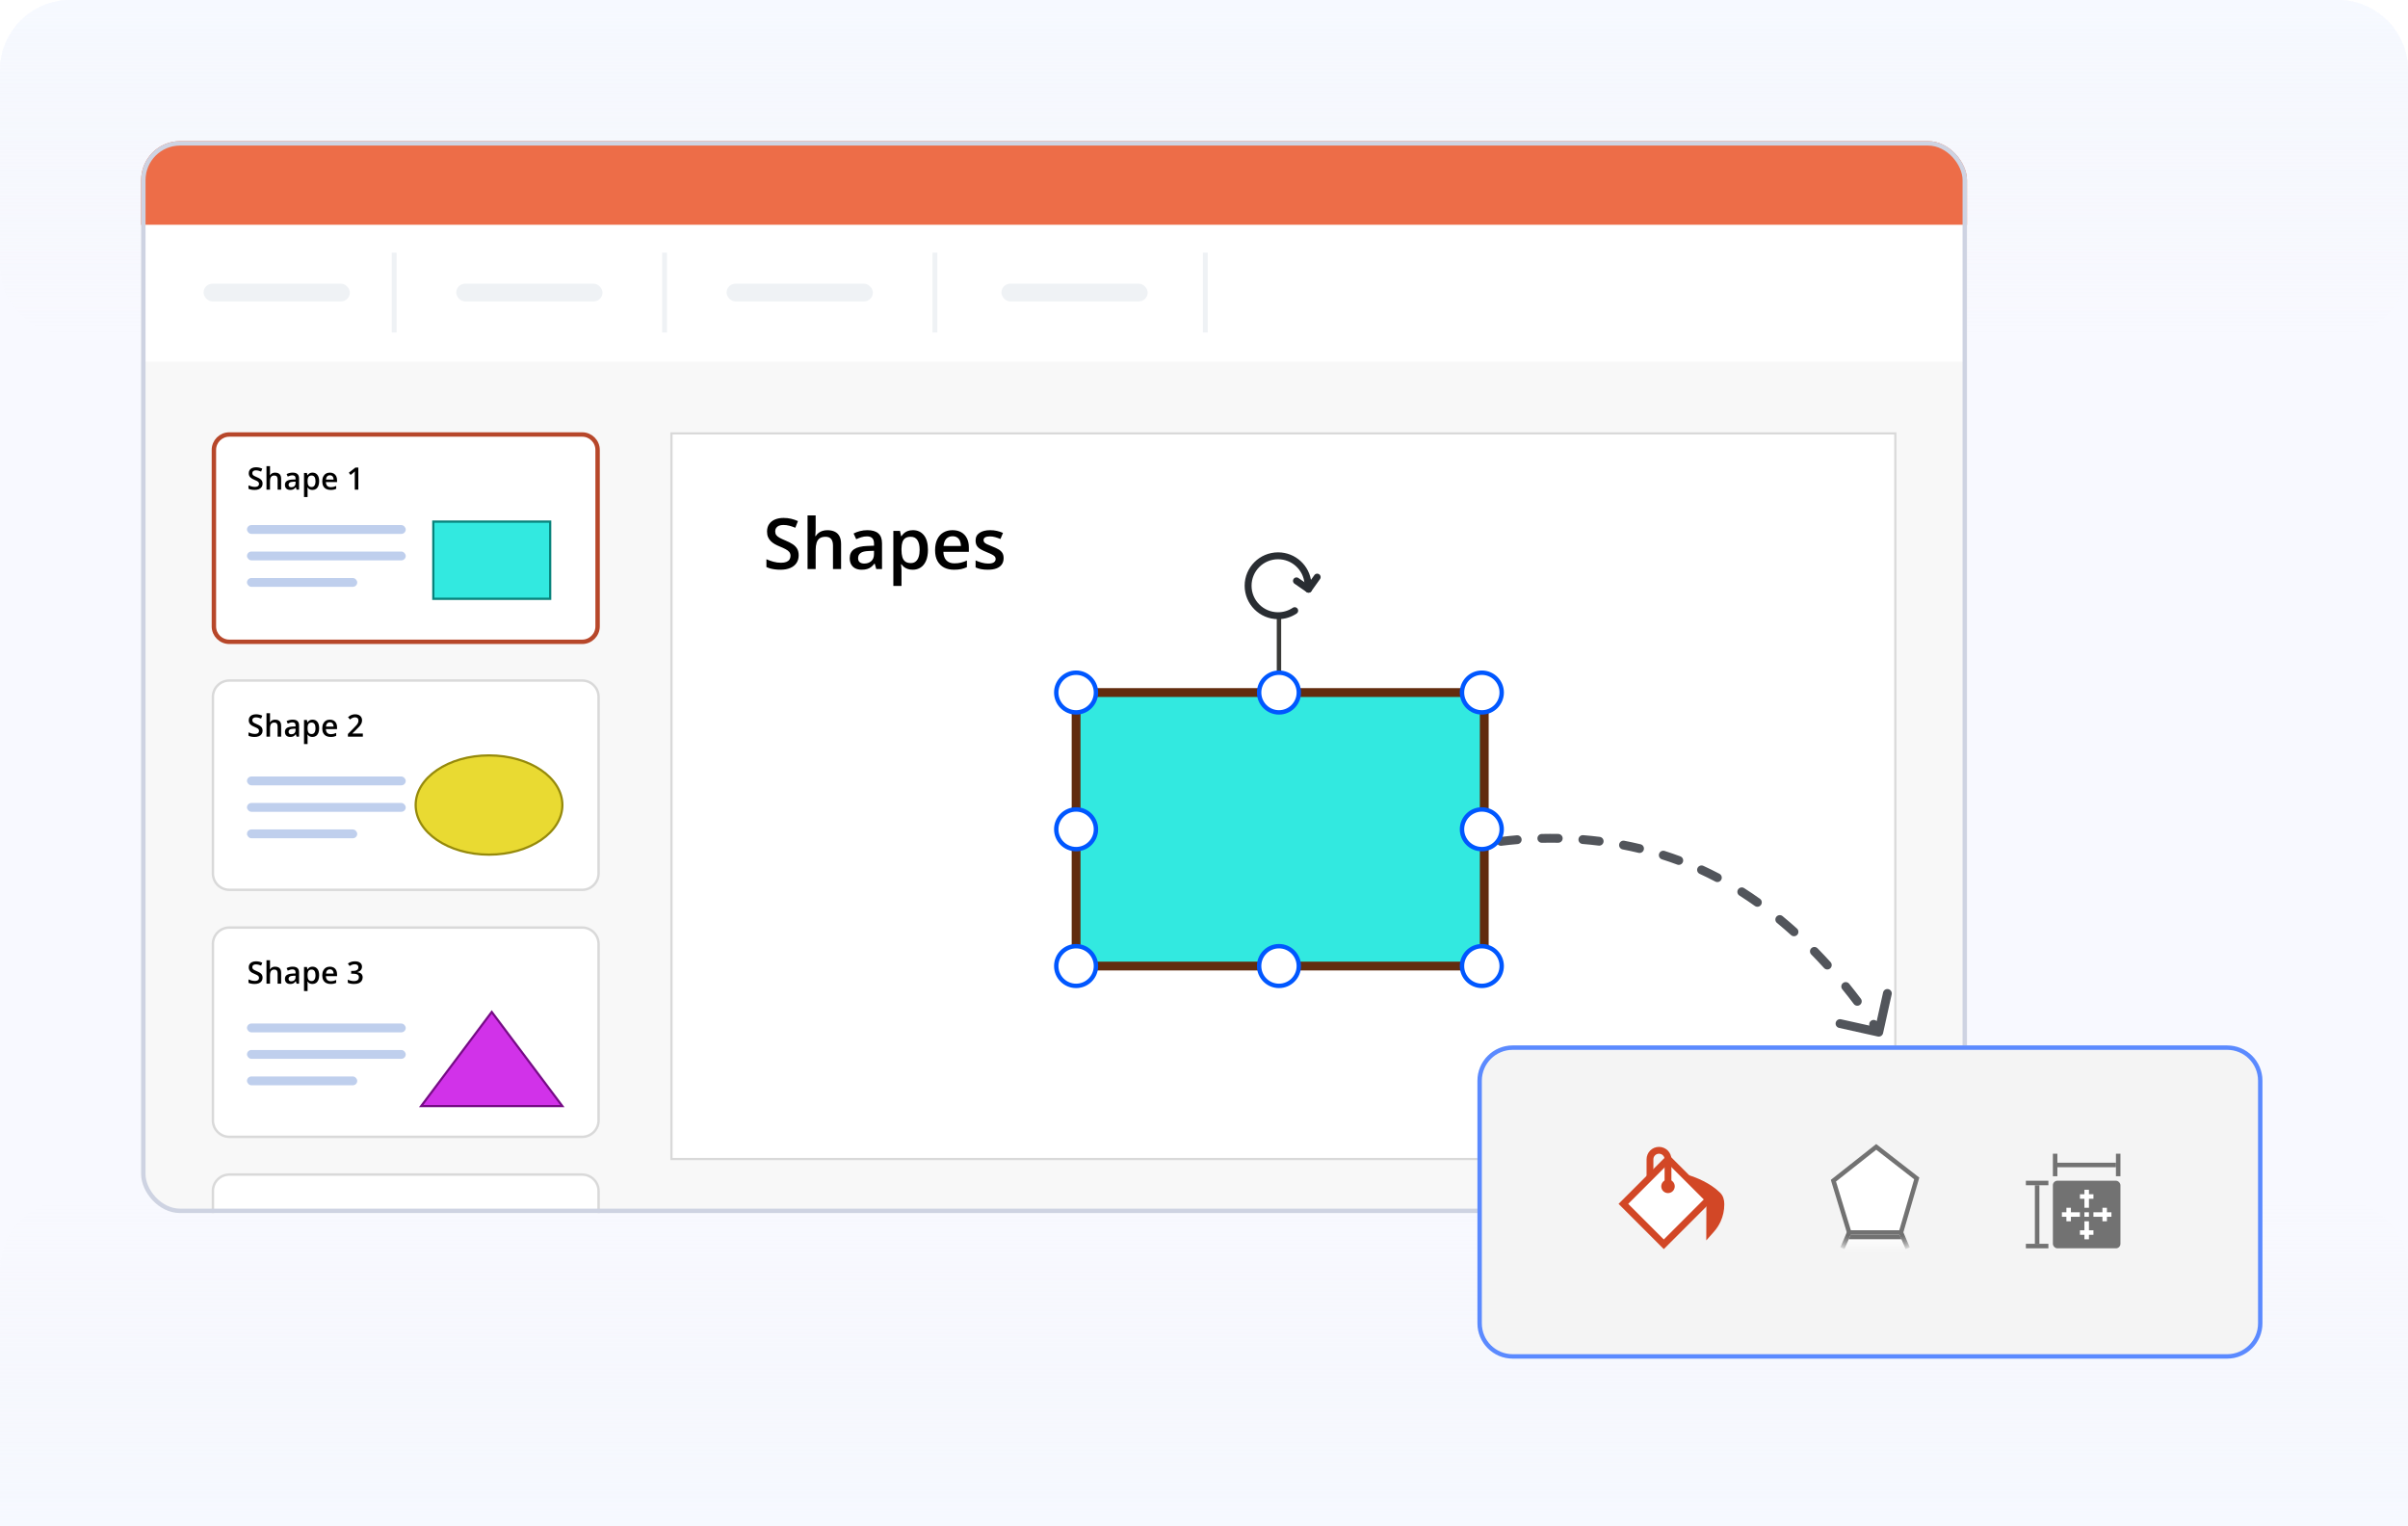 <svg width="546" height="346" viewBox="0 0 546 346" fill="none" xmlns="http://www.w3.org/2000/svg">
<g clip-path="url(#clip0_28103_6176)">
<path opacity="0.5" d="M0 16C0 7.163 7.163 0 16 0H530C538.837 0 546 7.163 546 16V346H0V16Z" fill="#F6F9FF"/>
<path opacity="0.5" d="M0 16C0 7.163 7.163 0 16 0H530C538.837 0 546 7.163 546 16V346H0V16Z" fill="#F6F9FF"/>
<path d="M0 346H546V288C546 279.163 538.837 272 530 272H16C7.163 272 0 279.163 0 288V346Z" fill="url(#paint0_linear_28103_6176)"/>
<path d="M0 16C0 7.163 7.163 0 16 0H530C538.837 0 546 7.163 546 16V60C546 68.837 538.837 76 530 76H16C7.163 76 0 68.837 0 60V16Z" fill="url(#paint1_linear_28103_6176)"/>
<g clip-path="url(#clip1_28103_6176)">
<path d="M32 40C32 35.582 35.582 32 40 32H438C442.418 32 446 35.582 446 40V267C446 271.418 442.418 275 438 275H40C35.582 275 32 271.418 32 267V40Z" fill="#F8F8F8"/>
<rect x="152.25" y="98.25" width="277.5" height="164.5" fill="white" stroke="#D9D9D9" stroke-width="0.5"/>
<path d="M387.5 198L387.939 197.102L387.5 198ZM425.783 234.976C426.322 235.096 426.856 234.756 426.976 234.217L428.928 225.431C429.048 224.892 428.708 224.358 428.169 224.238C427.63 224.118 427.096 224.458 426.976 224.997L425.241 232.807L417.431 231.072C416.892 230.952 416.358 231.292 416.238 231.831C416.118 232.37 416.458 232.904 416.997 233.024L425.783 234.976ZM335.002 192.61C335.544 192.503 335.896 191.977 335.789 191.435C335.682 190.893 335.155 190.541 334.614 190.648L335.002 192.61ZM340.206 189.751C339.658 189.82 339.27 190.32 339.339 190.868C339.408 191.416 339.908 191.804 340.456 191.735L340.206 189.751ZM344.108 191.353C344.658 191.307 345.067 190.824 345.021 190.274C344.975 189.723 344.492 189.314 343.941 189.36L344.108 191.353ZM349.579 189.062C349.027 189.075 348.589 189.532 348.601 190.084C348.614 190.636 349.071 191.074 349.623 191.062L349.579 189.062ZM353.305 191.054C353.857 191.064 354.313 190.625 354.323 190.073C354.333 189.521 353.894 189.065 353.342 189.055L353.305 191.054ZM358.984 189.334C358.433 189.289 357.951 189.699 357.906 190.25C357.861 190.8 358.271 191.283 358.822 191.327L358.984 189.334ZM362.482 191.703C363.03 191.771 363.53 191.382 363.598 190.834C363.666 190.286 363.277 189.786 362.729 189.718L362.482 191.703ZM368.308 190.6C367.766 190.495 367.242 190.85 367.137 191.393C367.033 191.935 367.388 192.459 367.93 192.564L368.308 190.6ZM371.522 193.34C372.059 193.469 372.599 193.138 372.728 192.601C372.857 192.064 372.526 191.524 371.989 191.395L371.522 193.34ZM377.439 192.909C376.912 192.742 376.35 193.034 376.183 193.561C376.017 194.087 376.309 194.649 376.835 194.816L377.439 192.909ZM380.307 196.008C380.825 196.2 381.4 195.935 381.592 195.418C381.784 194.9 381.52 194.324 381.002 194.132L380.307 196.008ZM386.229 196.293C385.726 196.063 385.133 196.284 384.903 196.786C384.673 197.288 384.894 197.881 385.396 198.111L386.229 196.293ZM388.938 199.85C389.427 200.107 390.032 199.919 390.289 199.43C390.546 198.941 390.357 198.337 389.869 198.08L388.938 199.85ZM395.475 201.335C395.009 201.039 394.391 201.176 394.094 201.642C393.798 202.107 393.935 202.726 394.4 203.022L395.475 201.335ZM397.896 205.379C398.346 205.699 398.971 205.594 399.291 205.144C399.611 204.694 399.506 204.069 399.056 203.749L397.896 205.379ZM404.189 207.689C403.763 207.337 403.132 207.398 402.781 207.824C402.43 208.25 402.49 208.88 402.916 209.232L404.189 207.689ZM406.113 211.989C406.524 212.359 407.156 212.326 407.526 211.916C407.895 211.506 407.862 210.873 407.452 210.504L406.113 211.989ZM412.118 214.979C411.731 214.585 411.098 214.579 410.704 214.966C410.31 215.353 410.304 215.986 410.691 216.38L412.118 214.979ZM413.593 219.455C413.965 219.864 414.597 219.894 415.006 219.523C415.415 219.152 415.445 218.519 415.074 218.111L413.593 219.455ZM419.281 223.01C418.933 222.581 418.303 222.516 417.874 222.864C417.446 223.212 417.38 223.842 417.728 224.27L419.281 223.01ZM420.336 227.604C420.668 228.045 421.295 228.133 421.736 227.801C422.178 227.468 422.266 226.841 421.933 226.4L420.336 227.604ZM425.671 231.663C425.364 231.204 424.743 231.08 424.284 231.386C423.824 231.693 423.7 232.313 424.007 232.773L425.671 231.663ZM333 193C333.111 193 333.215 192.98 333.224 192.978C333.265 192.971 333.311 192.962 333.357 192.953C333.45 192.934 333.576 192.907 333.726 192.875C334.029 192.81 334.457 192.718 335.002 192.61L334.614 190.648C334.053 190.759 333.613 190.853 333.307 190.919C333.152 190.952 333.038 190.977 332.958 190.993C332.917 191.001 332.894 191.006 332.882 191.008C332.838 191.015 332.907 191 333 191L333 193ZM340.456 191.735C341.567 191.595 342.788 191.464 344.108 191.353L343.941 189.36C342.592 189.473 341.343 189.608 340.206 189.751L340.456 191.735ZM349.623 191.062C350.805 191.035 352.034 191.031 353.305 191.054L353.342 189.055C352.042 189.031 350.786 189.035 349.579 189.062L349.623 191.062ZM358.822 191.327C360.017 191.424 361.239 191.548 362.482 191.703L362.729 189.718C361.456 189.56 360.207 189.433 358.984 189.334L358.822 191.327ZM367.93 192.564C369.114 192.791 370.313 193.049 371.522 193.34L371.989 191.395C370.749 191.097 369.521 190.833 368.308 190.6L367.93 192.564ZM376.835 194.816C377.987 195.18 379.145 195.577 380.307 196.008L381.002 194.132C379.809 193.69 378.62 193.283 377.439 192.909L376.835 194.816ZM385.396 198.111C385.951 198.365 386.506 198.628 387.061 198.899L387.939 197.102C387.369 196.823 386.798 196.554 386.229 196.293L385.396 198.111ZM387.061 198.899C387.694 199.208 388.319 199.525 388.938 199.85L389.869 198.08C389.233 197.746 388.589 197.419 387.939 197.102L387.061 198.899ZM394.4 203.022C395.597 203.784 396.762 204.572 397.896 205.379L399.056 203.749C397.895 202.923 396.701 202.117 395.475 201.335L394.4 203.022ZM402.916 209.232C404.019 210.141 405.084 211.062 406.113 211.989L407.452 210.504C406.403 209.558 405.315 208.617 404.189 207.689L402.916 209.232ZM410.691 216.38C411.706 217.415 412.674 218.443 413.593 219.455L415.074 218.111C414.138 217.08 413.152 216.033 412.118 214.979L410.691 216.38ZM417.728 224.27C418.676 225.437 419.546 226.555 420.336 227.604L421.933 226.4C421.129 225.333 420.245 224.197 419.281 223.01L417.728 224.27ZM424.007 232.773C424.467 233.462 424.85 234.056 425.156 234.537L426.844 233.463C426.531 232.972 426.14 232.366 425.671 231.663L424.007 232.773Z" fill="#52555B"/>
<path d="M446 32L446 51L32 51L32 32L446 32Z" fill="#ED6D48"/>
<path d="M446 51L446 82L32 82L32 51L446 51Z" fill="white"/>
<rect x="46.16" y="64.314" width="33.166" height="4.02" rx="2.01" fill="#EFF2F5"/>
<rect x="103.449" y="64.314" width="33.166" height="4.02" rx="2.01" fill="#EFF2F5"/>
<rect x="164.754" y="64.314" width="33.166" height="4.02" rx="2.01" fill="#EFF2F5"/>
<rect x="227.066" y="64.314" width="33.166" height="4.02" rx="2.01" fill="#EFF2F5"/>
<path d="M89.379 57.279V75.37" stroke="#EFF2F5" stroke-width="1.103"/>
<path d="M150.684 57.279V75.37" stroke="#EFF2F5" stroke-width="1.103"/>
<path d="M211.988 57.279V75.37" stroke="#EFF2F5" stroke-width="1.103"/>
<path d="M273.301 57.279V75.37" stroke="#EFF2F5" stroke-width="1.103"/>
<rect x="244" y="157" width="92.546" height="62" fill="#32E9E0" stroke="#622C0F" stroke-width="2"/>
<path d="M181.094 125.891C181.094 126.568 180.927 127.151 180.594 127.641C180.266 128.13 179.792 128.505 179.172 128.766C178.557 129.026 177.823 129.156 176.969 129.156C176.552 129.156 176.154 129.133 175.773 129.086C175.393 129.039 175.034 128.971 174.695 128.883C174.362 128.789 174.057 128.677 173.781 128.547V126.781C174.245 126.984 174.763 127.169 175.336 127.336C175.909 127.497 176.492 127.578 177.086 127.578C177.57 127.578 177.971 127.516 178.289 127.391C178.612 127.26 178.852 127.078 179.008 126.844C179.164 126.604 179.242 126.326 179.242 126.008C179.242 125.669 179.151 125.383 178.969 125.148C178.786 124.914 178.51 124.701 178.141 124.508C177.776 124.31 177.318 124.099 176.766 123.875C176.391 123.724 176.031 123.552 175.688 123.359C175.349 123.167 175.047 122.94 174.781 122.68C174.516 122.419 174.305 122.112 174.148 121.758C173.997 121.398 173.922 120.977 173.922 120.492C173.922 119.846 174.076 119.294 174.383 118.836C174.695 118.378 175.133 118.026 175.695 117.781C176.263 117.536 176.924 117.414 177.68 117.414C178.279 117.414 178.841 117.477 179.367 117.602C179.898 117.727 180.419 117.904 180.93 118.133L180.336 119.641C179.867 119.448 179.411 119.294 178.969 119.18C178.531 119.065 178.083 119.008 177.625 119.008C177.229 119.008 176.893 119.068 176.617 119.188C176.341 119.307 176.13 119.477 175.984 119.695C175.844 119.909 175.773 120.164 175.773 120.461C175.773 120.794 175.854 121.076 176.016 121.305C176.182 121.529 176.438 121.734 176.781 121.922C177.13 122.109 177.578 122.318 178.125 122.547C178.755 122.807 179.289 123.081 179.727 123.367C180.169 123.654 180.508 123.997 180.742 124.398C180.977 124.794 181.094 125.292 181.094 125.891ZM184.945 116.844V119.898C184.945 120.216 184.935 120.526 184.914 120.828C184.898 121.13 184.88 121.365 184.859 121.531H184.961C185.143 121.229 185.367 120.982 185.633 120.789C185.898 120.591 186.195 120.443 186.523 120.344C186.857 120.245 187.211 120.195 187.586 120.195C188.247 120.195 188.81 120.307 189.273 120.531C189.737 120.75 190.091 121.091 190.336 121.555C190.586 122.018 190.711 122.62 190.711 123.359V129H188.875V123.703C188.875 123.031 188.737 122.529 188.461 122.195C188.185 121.857 187.758 121.688 187.18 121.688C186.622 121.688 186.18 121.805 185.852 122.039C185.529 122.268 185.297 122.609 185.156 123.062C185.016 123.51 184.945 124.057 184.945 124.703V129H183.109V116.844H184.945ZM196.672 120.188C197.766 120.188 198.591 120.43 199.148 120.914C199.711 121.398 199.992 122.154 199.992 123.18V129H198.688L198.336 127.773H198.273C198.029 128.086 197.776 128.344 197.516 128.547C197.255 128.75 196.953 128.901 196.609 129C196.271 129.104 195.857 129.156 195.367 129.156C194.852 129.156 194.391 129.062 193.984 128.875C193.578 128.682 193.258 128.391 193.023 128C192.789 127.609 192.672 127.115 192.672 126.516C192.672 125.625 193.003 124.956 193.664 124.508C194.331 124.06 195.336 123.812 196.68 123.766L198.18 123.711V123.258C198.18 122.659 198.039 122.232 197.758 121.977C197.482 121.721 197.091 121.594 196.586 121.594C196.154 121.594 195.734 121.656 195.328 121.781C194.922 121.906 194.526 122.06 194.141 122.242L193.547 120.945C193.969 120.721 194.448 120.539 194.984 120.398C195.526 120.258 196.089 120.188 196.672 120.188ZM198.172 124.867L197.055 124.906C196.138 124.938 195.495 125.094 195.125 125.375C194.755 125.656 194.57 126.042 194.57 126.531C194.57 126.958 194.698 127.271 194.953 127.469C195.208 127.661 195.544 127.758 195.961 127.758C196.596 127.758 197.122 127.578 197.539 127.219C197.961 126.854 198.172 126.32 198.172 125.617V124.867ZM207 120.188C208.026 120.188 208.849 120.562 209.469 121.312C210.094 122.062 210.406 123.177 210.406 124.656C210.406 125.635 210.26 126.461 209.969 127.133C209.682 127.799 209.279 128.305 208.758 128.648C208.242 128.987 207.641 129.156 206.953 129.156C206.516 129.156 206.135 129.099 205.812 128.984C205.49 128.87 205.214 128.721 204.984 128.539C204.755 128.352 204.562 128.148 204.406 127.93H204.297C204.323 128.138 204.346 128.37 204.367 128.625C204.393 128.875 204.406 129.104 204.406 129.312V132.836H202.562V120.352H204.062L204.32 121.547H204.406C204.568 121.302 204.763 121.076 204.992 120.867C205.227 120.659 205.508 120.495 205.836 120.375C206.169 120.25 206.557 120.188 207 120.188ZM206.508 121.688C206.003 121.688 205.596 121.789 205.289 121.992C204.987 122.19 204.766 122.49 204.625 122.891C204.49 123.292 204.417 123.794 204.406 124.398V124.656C204.406 125.297 204.471 125.841 204.602 126.289C204.737 126.732 204.958 127.07 205.266 127.305C205.578 127.534 206 127.648 206.531 127.648C206.979 127.648 207.349 127.526 207.641 127.281C207.938 127.036 208.159 126.688 208.305 126.234C208.451 125.781 208.523 125.247 208.523 124.633C208.523 123.701 208.357 122.977 208.023 122.461C207.695 121.945 207.19 121.688 206.508 121.688ZM215.977 120.188C216.747 120.188 217.409 120.346 217.961 120.664C218.513 120.982 218.938 121.432 219.234 122.016C219.531 122.599 219.68 123.297 219.68 124.109V125.094H213.906C213.927 125.932 214.151 126.578 214.578 127.031C215.01 127.484 215.615 127.711 216.391 127.711C216.943 127.711 217.438 127.659 217.875 127.555C218.318 127.445 218.773 127.286 219.242 127.078V128.57C218.81 128.773 218.37 128.922 217.922 129.016C217.474 129.109 216.938 129.156 216.312 129.156C215.464 129.156 214.716 128.992 214.07 128.664C213.43 128.331 212.927 127.836 212.562 127.18C212.203 126.523 212.023 125.708 212.023 124.734C212.023 123.766 212.188 122.943 212.516 122.266C212.844 121.589 213.305 121.073 213.898 120.719C214.492 120.365 215.185 120.188 215.977 120.188ZM215.977 121.57C215.398 121.57 214.93 121.758 214.57 122.133C214.216 122.508 214.008 123.057 213.945 123.781H217.883C217.878 123.349 217.805 122.966 217.664 122.633C217.529 122.299 217.32 122.039 217.039 121.852C216.763 121.664 216.409 121.57 215.977 121.57ZM227.562 126.531C227.562 127.099 227.424 127.578 227.148 127.969C226.872 128.359 226.469 128.656 225.938 128.859C225.411 129.057 224.766 129.156 224 129.156C223.396 129.156 222.875 129.112 222.438 129.023C222.005 128.94 221.596 128.81 221.211 128.633V127.047C221.622 127.24 222.083 127.406 222.594 127.547C223.109 127.688 223.596 127.758 224.055 127.758C224.659 127.758 225.094 127.664 225.359 127.477C225.625 127.284 225.758 127.029 225.758 126.711C225.758 126.523 225.703 126.357 225.594 126.211C225.49 126.06 225.292 125.906 225 125.75C224.714 125.589 224.292 125.396 223.734 125.172C223.188 124.953 222.727 124.734 222.352 124.516C221.977 124.297 221.693 124.034 221.5 123.727C221.307 123.414 221.211 123.016 221.211 122.531C221.211 121.766 221.513 121.185 222.117 120.789C222.727 120.388 223.531 120.188 224.531 120.188C225.062 120.188 225.562 120.242 226.031 120.352C226.505 120.456 226.969 120.609 227.422 120.812L226.844 122.195C226.453 122.023 226.06 121.883 225.664 121.773C225.273 121.659 224.875 121.602 224.469 121.602C223.995 121.602 223.633 121.674 223.383 121.82C223.138 121.966 223.016 122.174 223.016 122.445C223.016 122.648 223.076 122.82 223.195 122.961C223.315 123.102 223.521 123.242 223.812 123.383C224.109 123.523 224.521 123.698 225.047 123.906C225.562 124.104 226.008 124.312 226.383 124.531C226.763 124.745 227.055 125.008 227.258 125.32C227.461 125.633 227.562 126.036 227.562 126.531Z" fill="black"/>
<path d="M52 266.276H132C134.057 266.276 135.724 267.943 135.724 270V310C135.724 312.057 134.057 313.724 132 313.724H52C49.943 313.724 48.276 312.057 48.276 310V270C48.276 267.943 49.943 266.276 52 266.276Z" fill="white" stroke="#D9D9D9" stroke-width="0.551"/>
<path d="M52 210.276H132C134.057 210.276 135.724 211.943 135.724 214V254C135.724 256.057 134.057 257.724 132 257.724H52C49.943 257.724 48.276 256.057 48.276 254V214C48.276 211.943 49.943 210.276 52 210.276Z" fill="white" stroke="#D9D9D9" stroke-width="0.551"/>
<rect x="56" y="232.035" width="36" height="2" rx="1" fill="#BFCFED"/>
<rect x="56" y="238.035" width="36" height="2" rx="1" fill="#BFCFED"/>
<rect x="56" y="244.035" width="25" height="2" rx="1" fill="#BFCFED"/>
<path d="M111.5 229.417L127.5 250.75H95.5L111.5 229.417Z" fill="#D132E9" stroke="#760B86" stroke-width="0.5"/>
<path d="M59.541 221.64C59.541 221.936 59.468 222.191 59.322 222.405C59.179 222.619 58.971 222.784 58.7 222.897C58.431 223.011 58.11 223.068 57.736 223.068C57.554 223.068 57.38 223.058 57.213 223.038C57.047 223.017 56.89 222.987 56.742 222.949C56.596 222.908 56.463 222.859 56.342 222.802V222.029C56.545 222.118 56.771 222.199 57.022 222.272C57.273 222.343 57.528 222.378 57.788 222.378C57.999 222.378 58.175 222.351 58.314 222.296C58.455 222.239 58.56 222.159 58.628 222.057C58.697 221.952 58.731 221.83 58.731 221.691C58.731 221.543 58.691 221.417 58.611 221.315C58.532 221.212 58.411 221.119 58.249 221.035C58.09 220.948 57.889 220.856 57.648 220.758C57.483 220.692 57.326 220.617 57.176 220.532C57.028 220.448 56.895 220.349 56.779 220.235C56.663 220.121 56.571 219.986 56.502 219.832C56.436 219.674 56.403 219.49 56.403 219.278C56.403 218.995 56.471 218.754 56.605 218.553C56.742 218.353 56.933 218.199 57.179 218.092C57.428 217.985 57.717 217.931 58.047 217.931C58.309 217.931 58.556 217.958 58.786 218.013C59.018 218.068 59.246 218.145 59.469 218.246L59.209 218.905C59.004 218.821 58.805 218.754 58.611 218.704C58.42 218.653 58.224 218.628 58.023 218.628C57.85 218.628 57.703 218.655 57.583 218.707C57.462 218.759 57.37 218.833 57.306 218.929C57.244 219.023 57.213 219.134 57.213 219.264C57.213 219.41 57.249 219.533 57.319 219.633C57.392 219.731 57.504 219.821 57.654 219.903C57.807 219.985 58.003 220.076 58.242 220.177C58.518 220.291 58.752 220.41 58.943 220.536C59.137 220.661 59.285 220.811 59.387 220.987C59.49 221.16 59.541 221.378 59.541 221.64ZM61.226 217.682V219.018C61.226 219.157 61.221 219.293 61.212 219.425C61.206 219.557 61.198 219.66 61.188 219.732H61.233C61.313 219.6 61.411 219.492 61.527 219.408C61.643 219.321 61.773 219.256 61.916 219.213C62.062 219.17 62.217 219.148 62.381 219.148C62.671 219.148 62.917 219.197 63.12 219.295C63.322 219.391 63.477 219.54 63.584 219.743C63.694 219.945 63.748 220.209 63.748 220.532V223H62.945V220.683C62.945 220.389 62.885 220.169 62.764 220.023C62.643 219.875 62.456 219.801 62.204 219.801C61.96 219.801 61.766 219.852 61.623 219.955C61.481 220.055 61.38 220.204 61.318 220.402C61.257 220.598 61.226 220.838 61.226 221.12V223H60.423V217.682H61.226ZM66.356 219.145C66.835 219.145 67.196 219.25 67.44 219.462C67.686 219.674 67.809 220.005 67.809 220.454V223H67.238L67.085 222.463H67.057C66.95 222.6 66.84 222.713 66.726 222.802C66.612 222.891 66.48 222.957 66.329 223C66.181 223.046 66 223.068 65.786 223.068C65.56 223.068 65.358 223.027 65.181 222.945C65.003 222.861 64.863 222.733 64.76 222.562C64.658 222.392 64.606 222.175 64.606 221.913C64.606 221.523 64.751 221.231 65.04 221.035C65.332 220.839 65.772 220.73 66.36 220.71L67.016 220.686V220.488C67.016 220.226 66.955 220.039 66.832 219.927C66.711 219.816 66.54 219.76 66.319 219.76C66.13 219.76 65.946 219.787 65.769 219.842C65.591 219.896 65.418 219.964 65.249 220.043L64.989 219.476C65.174 219.378 65.383 219.298 65.618 219.237C65.855 219.175 66.101 219.145 66.356 219.145ZM67.013 221.192L66.524 221.209C66.123 221.223 65.841 221.291 65.68 221.414C65.518 221.537 65.437 221.706 65.437 221.92C65.437 222.107 65.493 222.243 65.605 222.33C65.716 222.414 65.863 222.457 66.045 222.457C66.323 222.457 66.553 222.378 66.736 222.221C66.92 222.061 67.013 221.828 67.013 221.52V221.192ZM70.875 219.145C71.324 219.145 71.684 219.309 71.955 219.637C72.228 219.965 72.365 220.452 72.365 221.1C72.365 221.528 72.301 221.889 72.174 222.183C72.049 222.475 71.872 222.696 71.644 222.846C71.418 222.994 71.155 223.068 70.855 223.068C70.663 223.068 70.497 223.043 70.356 222.993C70.214 222.943 70.093 222.878 69.993 222.798C69.893 222.716 69.809 222.627 69.74 222.532H69.692C69.704 222.623 69.714 222.724 69.723 222.836C69.734 222.945 69.74 223.046 69.74 223.137V224.678H68.934V219.216H69.59L69.703 219.739H69.74C69.811 219.632 69.896 219.533 69.997 219.442C70.099 219.351 70.222 219.279 70.366 219.227C70.512 219.172 70.681 219.145 70.875 219.145ZM70.66 219.801C70.439 219.801 70.261 219.845 70.126 219.934C69.994 220.021 69.897 220.152 69.836 220.327C69.777 220.503 69.745 220.722 69.74 220.987V221.1C69.74 221.38 69.769 221.618 69.826 221.814C69.885 222.008 69.982 222.156 70.116 222.258C70.253 222.359 70.438 222.409 70.67 222.409C70.866 222.409 71.028 222.355 71.155 222.248C71.285 222.141 71.382 221.988 71.446 221.79C71.51 221.592 71.541 221.358 71.541 221.089C71.541 220.681 71.469 220.365 71.323 220.139C71.179 219.914 70.958 219.801 70.66 219.801ZM74.802 219.145C75.139 219.145 75.429 219.214 75.67 219.353C75.912 219.492 76.098 219.689 76.228 219.944C76.357 220.2 76.422 220.505 76.422 220.86V221.291H73.897C73.906 221.658 74.004 221.94 74.19 222.139C74.38 222.337 74.644 222.436 74.983 222.436C75.225 222.436 75.441 222.413 75.633 222.368C75.826 222.32 76.026 222.25 76.231 222.159V222.812C76.042 222.901 75.849 222.966 75.653 223.007C75.457 223.048 75.223 223.068 74.949 223.068C74.578 223.068 74.251 222.997 73.968 222.853C73.688 222.707 73.468 222.491 73.309 222.204C73.151 221.917 73.073 221.56 73.073 221.134C73.073 220.71 73.144 220.35 73.288 220.054C73.432 219.757 73.633 219.532 73.893 219.377C74.153 219.222 74.456 219.145 74.802 219.145ZM74.802 219.75C74.549 219.75 74.344 219.832 74.187 219.996C74.032 220.16 73.941 220.4 73.914 220.717H75.636C75.634 220.528 75.602 220.36 75.54 220.214C75.481 220.069 75.39 219.955 75.267 219.873C75.146 219.791 74.991 219.75 74.802 219.75ZM82.079 219.145C82.079 219.37 82.034 219.566 81.942 219.732C81.851 219.899 81.726 220.035 81.566 220.143C81.409 220.247 81.227 220.323 81.019 220.368V220.392C81.418 220.442 81.719 220.568 81.922 220.768C82.127 220.969 82.23 221.234 82.23 221.564C82.23 221.854 82.16 222.112 82.021 222.34C81.882 222.566 81.669 222.744 81.382 222.874C81.095 223.003 80.726 223.068 80.274 223.068C80.003 223.068 79.751 223.047 79.519 223.003C79.289 222.96 79.07 222.891 78.863 222.795V222.081C79.075 222.185 79.3 222.266 79.54 222.323C79.779 222.38 80.005 222.409 80.22 222.409C80.637 222.409 80.934 222.331 81.112 222.176C81.29 222.019 81.378 221.803 81.378 221.527C81.378 221.349 81.332 221.203 81.238 221.089C81.147 220.975 81.005 220.89 80.811 220.833C80.62 220.776 80.372 220.748 80.069 220.748H79.628V220.102H80.073C80.362 220.102 80.595 220.067 80.77 219.999C80.945 219.928 81.072 219.832 81.149 219.708C81.229 219.585 81.269 219.442 81.269 219.278C81.269 219.064 81.2 218.897 81.061 218.779C80.921 218.658 80.715 218.598 80.442 218.598C80.273 218.598 80.12 218.617 79.981 218.656C79.844 218.694 79.717 218.743 79.601 218.803C79.485 218.862 79.374 218.926 79.269 218.994L78.883 218.437C79.072 218.296 79.298 218.176 79.56 218.078C79.822 217.98 80.127 217.931 80.476 217.931C80.989 217.931 81.384 218.042 81.662 218.263C81.94 218.481 82.079 218.775 82.079 219.145Z" fill="black"/>
<path d="M52 154.276H132C134.057 154.276 135.724 155.943 135.724 158V198C135.724 200.057 134.057 201.724 132 201.724H52C49.943 201.724 48.276 200.057 48.276 198V158C48.276 155.943 49.943 154.276 52 154.276Z" fill="white" stroke="#D9D9D9" stroke-width="0.551"/>
<rect x="56" y="176.035" width="36" height="2" rx="1" fill="#BFCFED"/>
<rect x="56" y="182.035" width="36" height="2" rx="1" fill="#BFCFED"/>
<rect x="56" y="188.035" width="25" height="2" rx="1" fill="#BFCFED"/>
<path d="M127.516 182.5C127.516 185.569 125.69 188.375 122.68 190.425C119.672 192.474 115.502 193.75 110.883 193.75C106.264 193.75 102.094 192.474 99.086 190.425C96.076 188.375 94.25 185.569 94.25 182.5C94.25 179.431 96.076 176.625 99.086 174.575C102.094 172.526 106.264 171.25 110.883 171.25C115.502 171.25 119.672 172.526 122.68 174.575C125.69 176.625 127.516 179.431 127.516 182.5Z" fill="#E9DA32" stroke="#968A0B" stroke-width="0.5"/>
<path d="M59.541 165.64C59.541 165.936 59.468 166.191 59.322 166.405C59.179 166.619 58.971 166.784 58.7 166.897C58.431 167.011 58.11 167.068 57.736 167.068C57.554 167.068 57.38 167.058 57.213 167.038C57.047 167.017 56.89 166.987 56.742 166.949C56.596 166.908 56.463 166.859 56.342 166.802V166.029C56.545 166.118 56.771 166.199 57.022 166.272C57.273 166.343 57.528 166.378 57.788 166.378C57.999 166.378 58.175 166.351 58.314 166.296C58.455 166.239 58.56 166.159 58.628 166.057C58.697 165.952 58.731 165.83 58.731 165.691C58.731 165.543 58.691 165.417 58.611 165.315C58.532 165.212 58.411 165.119 58.249 165.035C58.09 164.948 57.889 164.856 57.648 164.758C57.483 164.692 57.326 164.617 57.176 164.532C57.028 164.448 56.895 164.349 56.779 164.235C56.663 164.121 56.571 163.986 56.502 163.832C56.436 163.674 56.403 163.49 56.403 163.278C56.403 162.995 56.471 162.754 56.605 162.553C56.742 162.353 56.933 162.199 57.179 162.092C57.428 161.985 57.717 161.931 58.047 161.931C58.309 161.931 58.556 161.958 58.786 162.013C59.018 162.068 59.246 162.145 59.469 162.246L59.209 162.905C59.004 162.821 58.805 162.754 58.611 162.704C58.42 162.653 58.224 162.628 58.023 162.628C57.85 162.628 57.703 162.655 57.583 162.707C57.462 162.759 57.37 162.833 57.306 162.929C57.244 163.023 57.213 163.134 57.213 163.264C57.213 163.41 57.249 163.533 57.319 163.633C57.392 163.731 57.504 163.821 57.654 163.903C57.807 163.985 58.003 164.076 58.242 164.177C58.518 164.291 58.752 164.41 58.943 164.536C59.137 164.661 59.285 164.811 59.387 164.987C59.49 165.16 59.541 165.378 59.541 165.64ZM61.226 161.682V163.018C61.226 163.157 61.221 163.293 61.212 163.425C61.206 163.557 61.198 163.66 61.188 163.732H61.233C61.313 163.6 61.411 163.492 61.527 163.408C61.643 163.321 61.773 163.256 61.916 163.213C62.062 163.17 62.217 163.148 62.381 163.148C62.671 163.148 62.917 163.197 63.12 163.295C63.322 163.391 63.477 163.54 63.584 163.743C63.694 163.945 63.748 164.209 63.748 164.532V167H62.945V164.683C62.945 164.389 62.885 164.169 62.764 164.023C62.643 163.875 62.456 163.801 62.204 163.801C61.96 163.801 61.766 163.852 61.623 163.955C61.481 164.055 61.38 164.204 61.318 164.402C61.257 164.598 61.226 164.838 61.226 165.12V167H60.423V161.682H61.226ZM66.356 163.145C66.835 163.145 67.196 163.25 67.44 163.462C67.686 163.674 67.809 164.005 67.809 164.454V167H67.238L67.085 166.463H67.057C66.95 166.6 66.84 166.713 66.726 166.802C66.612 166.891 66.48 166.957 66.329 167C66.181 167.046 66 167.068 65.786 167.068C65.56 167.068 65.358 167.027 65.181 166.945C65.003 166.861 64.863 166.733 64.76 166.562C64.658 166.392 64.606 166.175 64.606 165.913C64.606 165.523 64.751 165.231 65.04 165.035C65.332 164.839 65.772 164.73 66.36 164.71L67.016 164.686V164.488C67.016 164.226 66.955 164.039 66.832 163.927C66.711 163.816 66.54 163.76 66.319 163.76C66.13 163.76 65.946 163.787 65.769 163.842C65.591 163.896 65.418 163.964 65.249 164.043L64.989 163.476C65.174 163.378 65.383 163.298 65.618 163.237C65.855 163.175 66.101 163.145 66.356 163.145ZM67.013 165.192L66.524 165.209C66.123 165.223 65.841 165.291 65.68 165.414C65.518 165.537 65.437 165.706 65.437 165.92C65.437 166.107 65.493 166.243 65.605 166.33C65.716 166.414 65.863 166.457 66.045 166.457C66.323 166.457 66.553 166.378 66.736 166.221C66.92 166.061 67.013 165.828 67.013 165.52V165.192ZM70.875 163.145C71.324 163.145 71.684 163.309 71.955 163.637C72.228 163.965 72.365 164.452 72.365 165.1C72.365 165.528 72.301 165.889 72.174 166.183C72.049 166.475 71.872 166.696 71.644 166.846C71.418 166.994 71.155 167.068 70.855 167.068C70.663 167.068 70.497 167.043 70.356 166.993C70.214 166.943 70.093 166.878 69.993 166.798C69.893 166.716 69.809 166.627 69.74 166.532H69.692C69.704 166.623 69.714 166.724 69.723 166.836C69.734 166.945 69.74 167.046 69.74 167.137V168.678H68.934V163.216H69.59L69.703 163.739H69.74C69.811 163.632 69.896 163.533 69.997 163.442C70.099 163.351 70.222 163.279 70.366 163.227C70.512 163.172 70.681 163.145 70.875 163.145ZM70.66 163.801C70.439 163.801 70.261 163.845 70.126 163.934C69.994 164.021 69.897 164.152 69.836 164.327C69.777 164.503 69.745 164.722 69.74 164.987V165.1C69.74 165.38 69.769 165.618 69.826 165.814C69.885 166.008 69.982 166.156 70.116 166.258C70.253 166.359 70.438 166.409 70.67 166.409C70.866 166.409 71.028 166.355 71.155 166.248C71.285 166.141 71.382 165.988 71.446 165.79C71.51 165.592 71.541 165.358 71.541 165.089C71.541 164.681 71.469 164.365 71.323 164.139C71.179 163.914 70.958 163.801 70.66 163.801ZM74.802 163.145C75.139 163.145 75.429 163.214 75.67 163.353C75.912 163.492 76.098 163.689 76.228 163.944C76.357 164.2 76.422 164.505 76.422 164.86V165.291H73.897C73.906 165.658 74.004 165.94 74.19 166.139C74.38 166.337 74.644 166.436 74.983 166.436C75.225 166.436 75.441 166.413 75.633 166.368C75.826 166.32 76.026 166.25 76.231 166.159V166.812C76.042 166.901 75.849 166.966 75.653 167.007C75.457 167.048 75.223 167.068 74.949 167.068C74.578 167.068 74.251 166.997 73.968 166.853C73.688 166.707 73.468 166.491 73.309 166.204C73.151 165.917 73.073 165.56 73.073 165.134C73.073 164.71 73.144 164.35 73.288 164.054C73.432 163.757 73.633 163.532 73.893 163.377C74.153 163.222 74.456 163.145 74.802 163.145ZM74.802 163.75C74.549 163.75 74.344 163.832 74.187 163.996C74.032 164.16 73.941 164.4 73.914 164.717H75.636C75.634 164.528 75.602 164.36 75.54 164.214C75.481 164.069 75.39 163.955 75.267 163.873C75.146 163.791 74.991 163.75 74.802 163.75ZM82.27 167H78.887V166.395L80.182 165.083C80.433 164.827 80.639 164.607 80.801 164.423C80.963 164.236 81.082 164.059 81.16 163.893C81.239 163.727 81.279 163.546 81.279 163.35C81.279 163.108 81.21 162.926 81.071 162.803C80.932 162.677 80.748 162.615 80.52 162.615C80.304 162.615 80.103 162.658 79.919 162.745C79.737 162.829 79.547 162.95 79.352 163.107L78.911 162.577C79.05 162.459 79.198 162.35 79.355 162.252C79.514 162.154 79.692 162.077 79.888 162.02C80.084 161.961 80.308 161.931 80.558 161.931C80.875 161.931 81.148 161.988 81.378 162.102C81.609 162.214 81.785 162.37 81.908 162.57C82.034 162.771 82.096 163.004 82.096 163.271C82.096 163.54 82.043 163.788 81.936 164.016C81.829 164.244 81.676 164.47 81.478 164.693C81.279 164.914 81.043 165.154 80.77 165.414L79.905 166.258V166.296H82.27V167Z" fill="black"/>
<path d="M52 98.5H132C133.933 98.5 135.5 100.067 135.5 102V142C135.5 143.933 133.933 145.5 132 145.5H52C50.067 145.5 48.5 143.933 48.5 142V102C48.5 100.067 50.067 98.5 52 98.5Z" fill="white" stroke="#B7472A"/>
<rect x="56" y="119.035" width="36" height="2" rx="1" fill="#BFCFED"/>
<rect x="56" y="125.035" width="36" height="2" rx="1" fill="#BFCFED"/>
<rect x="56" y="131.035" width="25" height="2" rx="1" fill="#BFCFED"/>
<rect x="98.25" y="118.25" width="26.5" height="17.5" fill="#32E9E0" stroke="#07827B" stroke-width="0.5"/>
<path d="M59.541 109.64C59.541 109.936 59.468 110.191 59.322 110.405C59.179 110.619 58.971 110.784 58.7 110.897C58.431 111.011 58.11 111.068 57.736 111.068C57.554 111.068 57.38 111.058 57.213 111.038C57.047 111.017 56.89 110.987 56.742 110.949C56.596 110.908 56.463 110.859 56.342 110.802V110.029C56.545 110.118 56.771 110.199 57.022 110.272C57.273 110.343 57.528 110.378 57.788 110.378C57.999 110.378 58.175 110.351 58.314 110.296C58.455 110.239 58.56 110.159 58.628 110.057C58.697 109.952 58.731 109.83 58.731 109.691C58.731 109.543 58.691 109.417 58.611 109.315C58.532 109.212 58.411 109.119 58.249 109.035C58.09 108.948 57.889 108.856 57.648 108.758C57.483 108.692 57.326 108.617 57.176 108.532C57.028 108.448 56.895 108.349 56.779 108.235C56.663 108.121 56.571 107.986 56.502 107.832C56.436 107.674 56.403 107.49 56.403 107.278C56.403 106.995 56.471 106.754 56.605 106.553C56.742 106.353 56.933 106.199 57.179 106.092C57.428 105.985 57.717 105.931 58.047 105.931C58.309 105.931 58.556 105.958 58.786 106.013C59.018 106.068 59.246 106.145 59.469 106.246L59.209 106.905C59.004 106.821 58.805 106.754 58.611 106.704C58.42 106.653 58.224 106.628 58.023 106.628C57.85 106.628 57.703 106.655 57.583 106.707C57.462 106.759 57.37 106.833 57.306 106.929C57.244 107.023 57.213 107.134 57.213 107.264C57.213 107.41 57.249 107.533 57.319 107.633C57.392 107.731 57.504 107.821 57.654 107.903C57.807 107.985 58.003 108.076 58.242 108.177C58.518 108.291 58.752 108.41 58.943 108.536C59.137 108.661 59.285 108.811 59.387 108.987C59.49 109.16 59.541 109.378 59.541 109.64ZM61.226 105.682V107.018C61.226 107.157 61.221 107.293 61.212 107.425C61.206 107.557 61.198 107.66 61.188 107.732H61.233C61.313 107.6 61.411 107.492 61.527 107.408C61.643 107.321 61.773 107.256 61.916 107.213C62.062 107.17 62.217 107.148 62.381 107.148C62.671 107.148 62.917 107.197 63.12 107.295C63.322 107.391 63.477 107.54 63.584 107.743C63.694 107.945 63.748 108.209 63.748 108.532V111H62.945V108.683C62.945 108.389 62.885 108.169 62.764 108.023C62.643 107.875 62.456 107.801 62.204 107.801C61.96 107.801 61.766 107.852 61.623 107.955C61.481 108.055 61.38 108.204 61.318 108.402C61.257 108.598 61.226 108.838 61.226 109.12V111H60.423V105.682H61.226ZM66.356 107.145C66.835 107.145 67.196 107.25 67.44 107.462C67.686 107.674 67.809 108.005 67.809 108.454V111H67.238L67.085 110.463H67.057C66.95 110.6 66.84 110.713 66.726 110.802C66.612 110.891 66.48 110.957 66.329 111C66.181 111.046 66 111.068 65.786 111.068C65.56 111.068 65.358 111.027 65.181 110.945C65.003 110.861 64.863 110.733 64.76 110.562C64.658 110.392 64.606 110.175 64.606 109.913C64.606 109.523 64.751 109.231 65.04 109.035C65.332 108.839 65.772 108.73 66.36 108.71L67.016 108.686V108.488C67.016 108.226 66.955 108.039 66.832 107.927C66.711 107.816 66.54 107.76 66.319 107.76C66.13 107.76 65.946 107.787 65.769 107.842C65.591 107.896 65.418 107.964 65.249 108.043L64.989 107.476C65.174 107.378 65.383 107.298 65.618 107.237C65.855 107.175 66.101 107.145 66.356 107.145ZM67.013 109.192L66.524 109.209C66.123 109.223 65.841 109.291 65.68 109.414C65.518 109.537 65.437 109.706 65.437 109.92C65.437 110.107 65.493 110.243 65.605 110.33C65.716 110.414 65.863 110.457 66.045 110.457C66.323 110.457 66.553 110.378 66.736 110.221C66.92 110.061 67.013 109.828 67.013 109.52V109.192ZM70.875 107.145C71.324 107.145 71.684 107.309 71.955 107.637C72.228 107.965 72.365 108.452 72.365 109.1C72.365 109.528 72.301 109.889 72.174 110.183C72.049 110.475 71.872 110.696 71.644 110.846C71.418 110.994 71.155 111.068 70.855 111.068C70.663 111.068 70.497 111.043 70.356 110.993C70.214 110.943 70.093 110.878 69.993 110.798C69.893 110.716 69.809 110.627 69.74 110.532H69.692C69.704 110.623 69.714 110.724 69.723 110.836C69.734 110.945 69.74 111.046 69.74 111.137V112.678H68.934V107.216H69.59L69.703 107.739H69.74C69.811 107.632 69.896 107.533 69.997 107.442C70.099 107.351 70.222 107.279 70.366 107.227C70.512 107.172 70.681 107.145 70.875 107.145ZM70.66 107.801C70.439 107.801 70.261 107.845 70.126 107.934C69.994 108.021 69.897 108.152 69.836 108.327C69.777 108.503 69.745 108.722 69.74 108.987V109.1C69.74 109.38 69.769 109.618 69.826 109.814C69.885 110.008 69.982 110.156 70.116 110.258C70.253 110.359 70.438 110.409 70.67 110.409C70.866 110.409 71.028 110.355 71.155 110.248C71.285 110.141 71.382 109.988 71.446 109.79C71.51 109.592 71.541 109.358 71.541 109.089C71.541 108.681 71.469 108.365 71.323 108.139C71.179 107.914 70.958 107.801 70.66 107.801ZM74.802 107.145C75.139 107.145 75.429 107.214 75.67 107.353C75.912 107.492 76.098 107.689 76.228 107.944C76.357 108.2 76.422 108.505 76.422 108.86V109.291H73.897C73.906 109.658 74.004 109.94 74.19 110.139C74.38 110.337 74.644 110.436 74.983 110.436C75.225 110.436 75.441 110.413 75.633 110.368C75.826 110.32 76.026 110.25 76.231 110.159V110.812C76.042 110.901 75.849 110.966 75.653 111.007C75.457 111.048 75.223 111.068 74.949 111.068C74.578 111.068 74.251 110.997 73.968 110.853C73.688 110.707 73.468 110.491 73.309 110.204C73.151 109.917 73.073 109.56 73.073 109.134C73.073 108.71 73.144 108.35 73.288 108.054C73.432 107.757 73.633 107.532 73.893 107.377C74.153 107.222 74.456 107.145 74.802 107.145ZM74.802 107.75C74.549 107.75 74.344 107.832 74.187 107.996C74.032 108.16 73.941 108.4 73.914 108.717H75.636C75.634 108.528 75.602 108.36 75.54 108.214C75.481 108.069 75.39 107.955 75.267 107.873C75.146 107.791 74.991 107.75 74.802 107.75ZM81.249 111H80.442V107.784C80.442 107.677 80.443 107.569 80.445 107.462C80.448 107.355 80.45 107.25 80.452 107.148C80.457 107.045 80.462 106.947 80.469 106.854C80.421 106.906 80.362 106.963 80.291 107.025C80.223 107.086 80.15 107.15 80.073 107.216L79.499 107.674L79.095 107.165L80.579 106.003H81.249V111Z" fill="black"/>
<path d="M290 153.5V140" stroke="#3A3A38" stroke-miterlimit="16"/>
<circle cx="244" cy="157" r="4.5" fill="white" stroke="#0057FF"/>
<circle cx="244" cy="188" r="4.5" fill="white" stroke="#0057FF"/>
<circle cx="244" cy="219" r="4.5" fill="white" stroke="#0057FF"/>
<circle cx="290" cy="219" r="4.5" fill="white" stroke="#0057FF"/>
<circle cx="336" cy="157" r="4.5" fill="white" stroke="#0057FF"/>
<circle cx="336" cy="188" r="4.5" fill="white" stroke="#0057FF"/>
<circle cx="336" cy="219" r="4.5" fill="white" stroke="#0057FF"/>
<circle cx="290" cy="157" r="4.5" fill="white" stroke="#0057FF"/>
<path d="M293.566 138.437C292.486 139.158 291.185 139.581 289.791 139.581C286.04 139.581 283.001 136.542 283.001 132.79C283.001 129.039 286.04 126 289.799 126C293.338 126 296.242 128.703 296.561 132.158" stroke="#292D32" stroke-width="1.566" stroke-linecap="round" stroke-linejoin="round"/>
<path d="M296.704 133.574L298.662 130.833" stroke="#292D32" stroke-width="1.566" stroke-linecap="round" stroke-linejoin="round"/>
<path d="M296.705 133.573L293.965 131.683" stroke="#292D32" stroke-width="1.566" stroke-linecap="round" stroke-linejoin="round"/>
</g>
<rect x="32.5" y="32.5" width="413" height="242" rx="8.323" stroke="#CED3E2"/>
<g filter="url(#filter0_d_28103_6176)">
<path d="M334.998 245C334.998 240.582 338.58 237 342.998 237H504.998C509.416 237 512.998 240.582 512.998 245V300C512.998 304.418 509.416 308 504.998 308H342.998C338.58 308 334.998 304.418 334.998 300V245Z" fill="#F4F4F4"/>
<path d="M342.998 237.5H504.998C509.14 237.5 512.498 240.858 512.498 245V300C512.498 304.142 509.14 307.5 504.998 307.5H342.998C338.856 307.5 335.498 304.142 335.498 300V245C335.498 240.858 338.856 237.5 342.998 237.5Z" stroke="#5B8AFF"/>
</g>
<path d="M390.053 270.417C387.842 268.198 384.426 266.833 382.803 266.391C382.803 266.799 385.554 269.625 386.916 271.497L386.888 281.199L388.642 279.217C389.256 278.523 389.763 277.742 390.145 276.898C390.691 275.694 390.973 274.388 390.973 273.066V272.917C390.973 271.994 390.705 271.072 390.053 270.417Z" fill="#D24726"/>
<rect x="378.252" y="262.76" width="12.957" height="14.366" transform="rotate(45 378.252 262.76)" fill="white" stroke="#D24726" stroke-width="1.546"/>
<path d="M378.208 268.433V262.816C378.208 261.688 377.294 260.773 376.166 260.773V260.773C375.038 260.773 374.123 261.688 374.123 262.816V266.901" stroke="#D24726" stroke-width="1.546"/>
<circle cx="378.21" cy="268.944" r="1.532" fill="#D24726"/>
<path d="M419.343 279.915L417.758 284H432.619L431.034 279.915H419.343Z" fill="url(#paint2_linear_28103_6176)"/>
<path fill-rule="evenodd" clip-rule="evenodd" d="M431.146 280.936H419.182L419.628 279.915H430.711L431.146 280.936Z" fill="#727272"/>
<path d="M419.29 279.404L417.758 282.979" stroke="url(#paint3_linear_28103_6176)" stroke-width="1.021"/>
<path d="M431.034 279.404L432.566 282.979" stroke="url(#paint4_linear_28103_6176)" stroke-width="1.021"/>
<path d="M425.419 260L415.717 267.66L419.291 279.404H431.036L434.61 267.149L425.419 260Z" fill="white" stroke="#727272" stroke-width="1.021"/>
<rect x="465.479" y="261.546" width="1.021" height="5.106" fill="#727272"/>
<rect x="479.777" y="261.546" width="1.021" height="5.106" fill="#727272"/>
<rect x="466.5" y="264.61" width="1.021" height="13.277" transform="rotate(-90 466.5 264.61)" fill="#727272"/>
<rect x="464.461" y="267.674" width="1.021" height="5.106" transform="rotate(90 464.461 267.674)" fill="#727272"/>
<rect x="464.461" y="281.972" width="1.021" height="5.106" transform="rotate(90 464.461 281.972)" fill="#727272"/>
<rect x="461.398" y="268.695" width="1.021" height="13.277" fill="#727272"/>
<rect x="465.479" y="267.674" width="15.319" height="15.319" rx="1.021" fill="#727272"/>
<rect x="472.633" y="269.717" width="1.021" height="4.085" fill="white"/>
<rect x="471.611" y="270.738" width="3.064" height="1.021" fill="white"/>
<rect width="1.021" height="4.085" transform="matrix(1 0 0 -1 472.633 280.951)" fill="white"/>
<rect width="3.064" height="1.021" transform="matrix(1 0 0 -1 471.611 279.93)" fill="white"/>
<rect x="467.523" y="275.845" width="1.021" height="4.085" transform="rotate(-90 467.523 275.845)" fill="white"/>
<rect x="468.545" y="276.866" width="3.064" height="1.021" transform="rotate(-90 468.545 276.866)" fill="white"/>
<rect width="1.021" height="4.085" transform="matrix(4.37114e-08 -1 -1 -4.37114e-08 478.756 275.845)" fill="white"/>
<rect width="3.064" height="1.021" transform="matrix(4.37114e-08 -1 -1 -4.37114e-08 477.734 276.866)" fill="white"/>
<rect x="472.629" y="274.823" width="1.021" height="1.021" fill="white"/>
</g>
<defs>
<filter id="filter0_d_28103_6176" x="326.998" y="229" width="194" height="87" filterUnits="userSpaceOnUse" color-interpolation-filters="sRGB">
<feFlood flood-opacity="0" result="BackgroundImageFix"/>
<feColorMatrix in="SourceAlpha" type="matrix" values="0 0 0 0 0 0 0 0 0 0 0 0 0 0 0 0 0 0 127 0" result="hardAlpha"/>
<feOffset/>
<feGaussianBlur stdDeviation="4"/>
<feComposite in2="hardAlpha" operator="out"/>
<feColorMatrix type="matrix" values="0 0 0 0 0 0 0 0 0 0 0 0 0 0 0 0 0 0 0.12 0"/>
<feBlend mode="normal" in2="BackgroundImageFix" result="effect1_dropShadow_28103_6176"/>
<feBlend mode="normal" in="SourceGraphic" in2="effect1_dropShadow_28103_6176" result="shape"/>
</filter>
<linearGradient id="paint0_linear_28103_6176" x1="252.16" y1="346" x2="252.16" y2="272" gradientUnits="userSpaceOnUse">
<stop stop-color="#F6F9FF"/>
<stop offset="1" stop-color="#F3F4F8" stop-opacity="0"/>
</linearGradient>
<linearGradient id="paint1_linear_28103_6176" x1="252.16" y1="0" x2="252.16" y2="76" gradientUnits="userSpaceOnUse">
<stop stop-color="#F6F9FF"/>
<stop offset="1" stop-color="#F3F4F8" stop-opacity="0"/>
</linearGradient>
<linearGradient id="paint2_linear_28103_6176" x1="425.682" y1="279.915" x2="425.682" y2="284" gradientUnits="userSpaceOnUse">
<stop stop-color="white"/>
<stop offset="1" stop-color="white" stop-opacity="0"/>
</linearGradient>
<linearGradient id="paint3_linear_28103_6176" x1="419.29" y1="279.404" x2="417.758" y2="283.489" gradientUnits="userSpaceOnUse">
<stop stop-color="#666666"/>
<stop offset="1" stop-opacity="0"/>
</linearGradient>
<linearGradient id="paint4_linear_28103_6176" x1="431.034" y1="279.404" x2="432.566" y2="283.489" gradientUnits="userSpaceOnUse">
<stop stop-color="#666666"/>
<stop offset="1" stop-opacity="0"/>
</linearGradient>
<clipPath id="clip0_28103_6176">
<rect width="546" height="346" fill="white"/>
</clipPath>
<clipPath id="clip1_28103_6176">
<rect x="32" y="32" width="414" height="243" rx="8.823" fill="white"/>
</clipPath>
</defs>
</svg>
